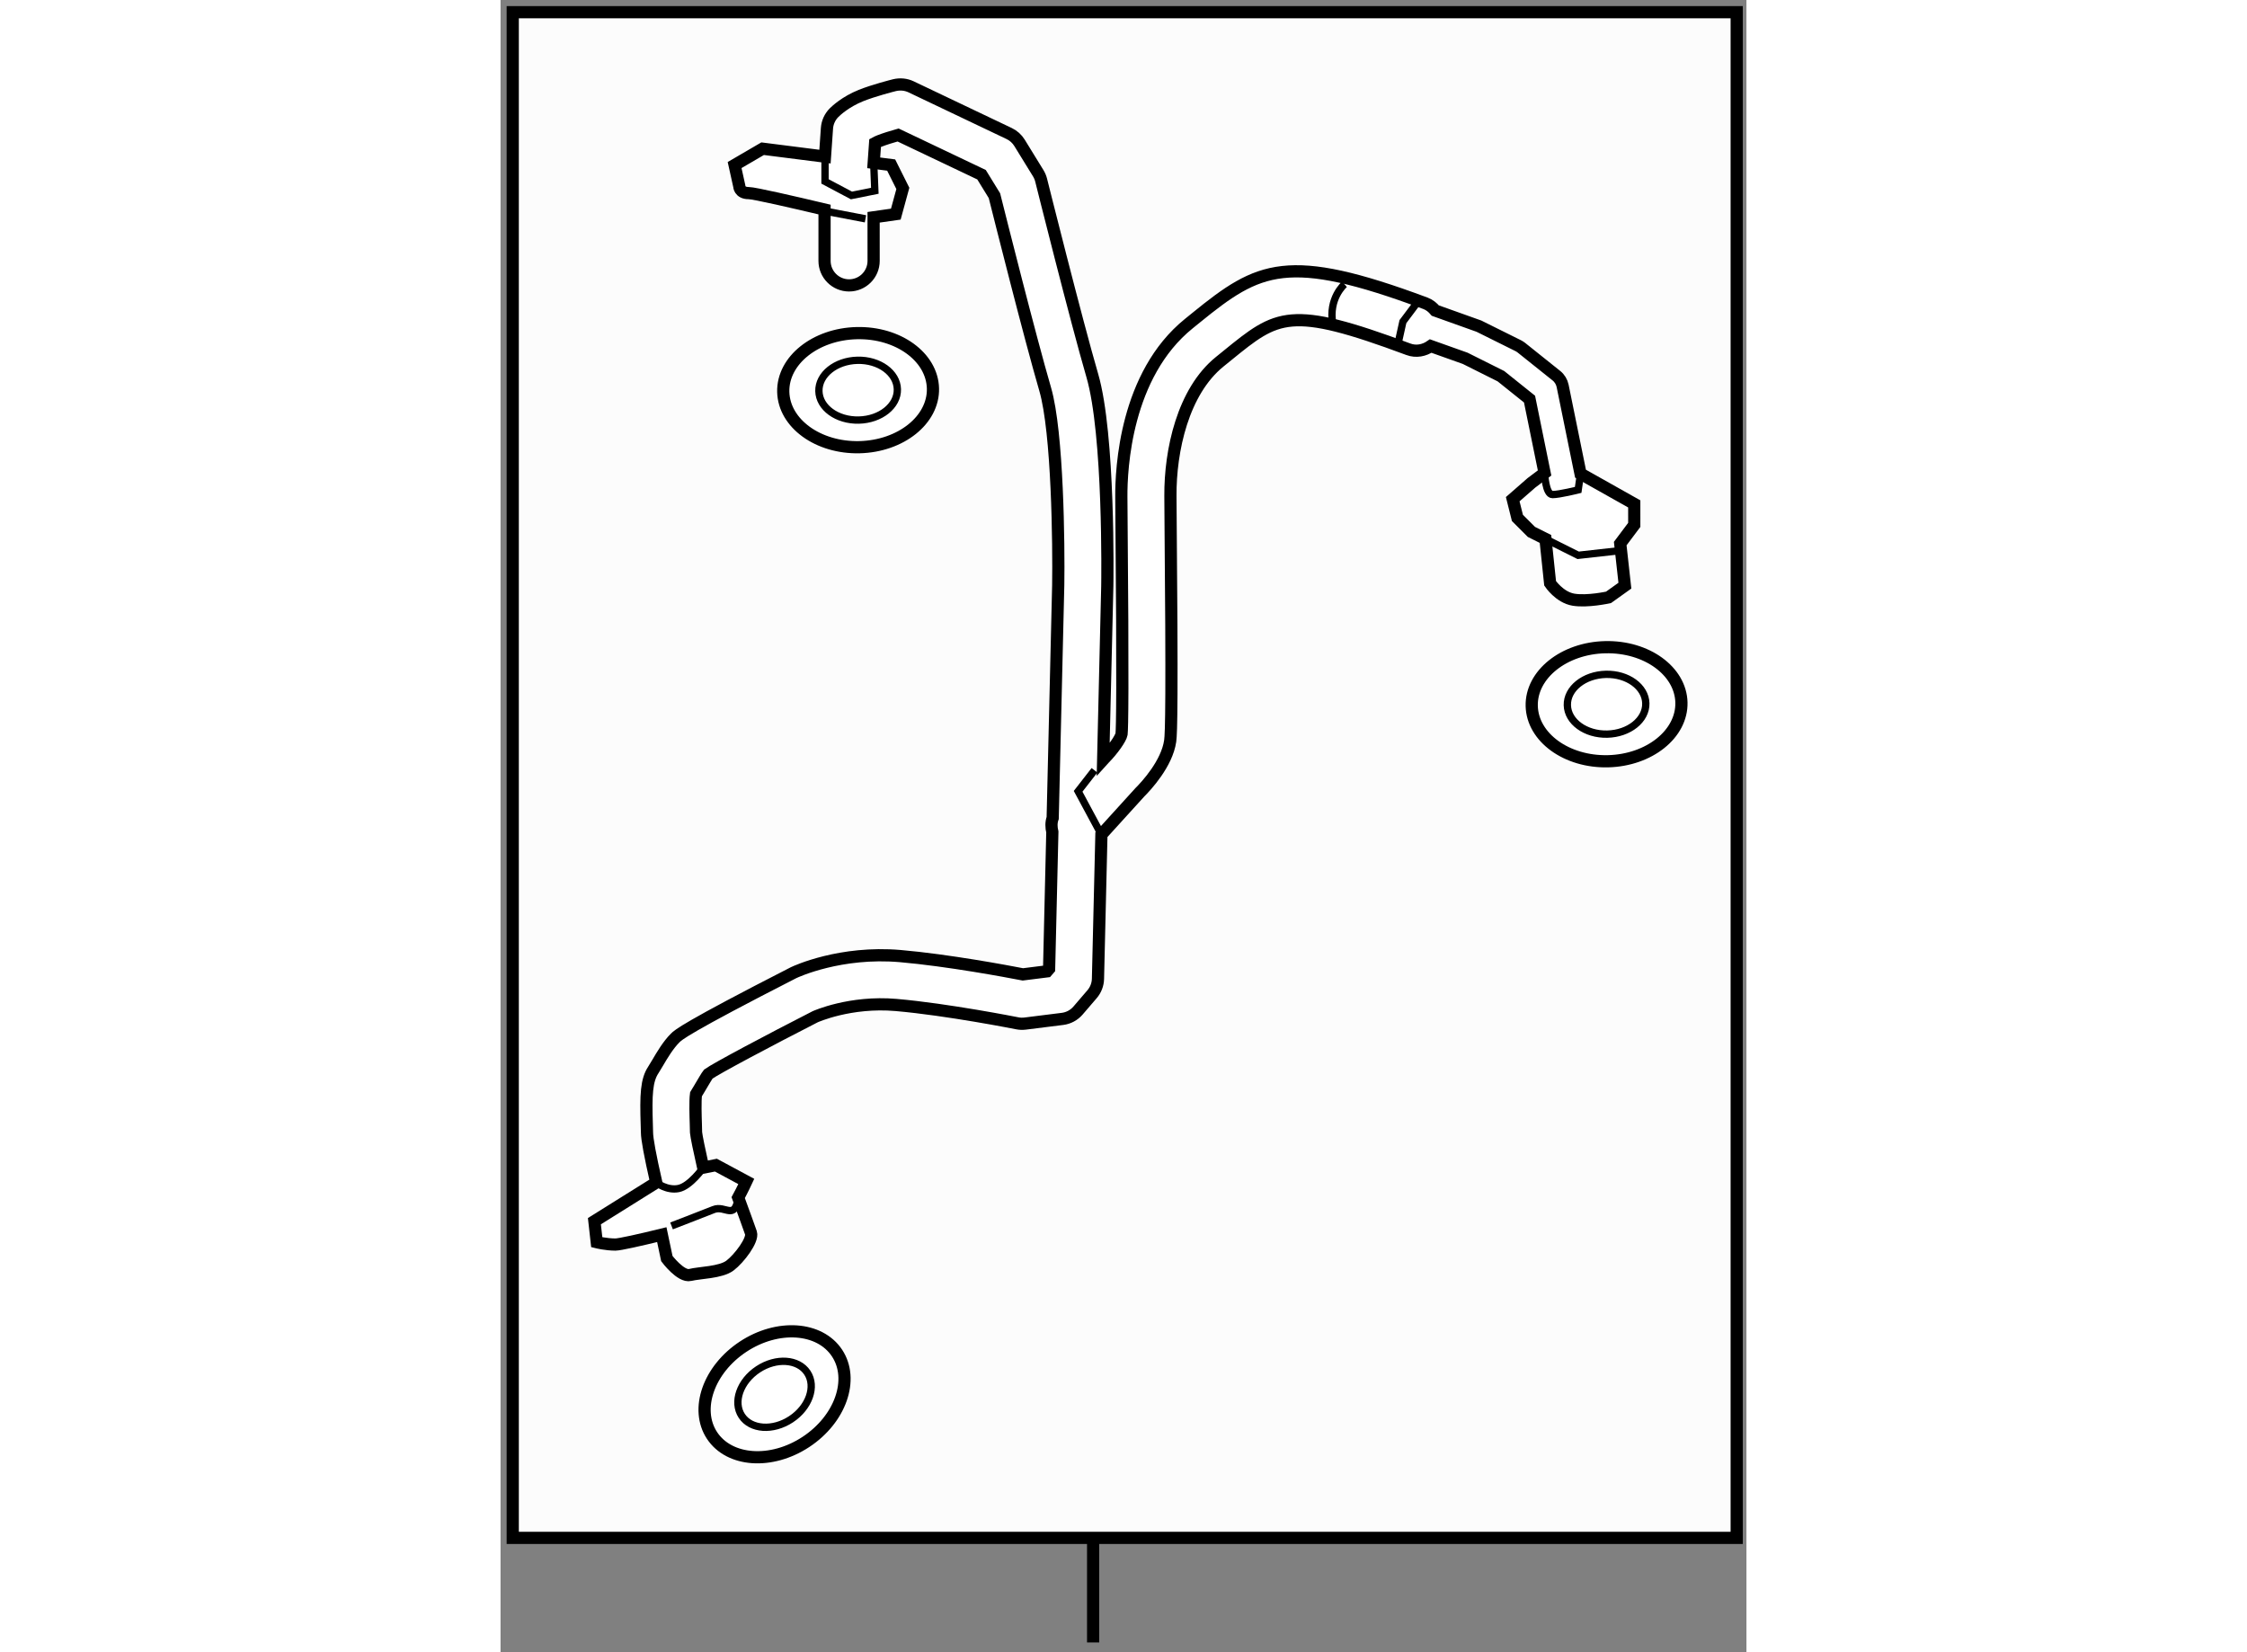 <?xml version="1.0" encoding="utf-8"?>
<!-- Generator: Adobe Illustrator 15.1.0, SVG Export Plug-In . SVG Version: 6.00 Build 0)  -->
<!DOCTYPE svg PUBLIC "-//W3C//DTD SVG 1.1//EN" "http://www.w3.org/Graphics/SVG/1.1/DTD/svg11.dtd">
<svg version="1.1" xmlns="http://www.w3.org/2000/svg" xmlns:xlink="http://www.w3.org/1999/xlink" x="0px" y="0px" width="244.8px"
	 height="180px" viewBox="40.207 4.667 51.077 67.733" enable-background="new 0 0 244.8 180" xml:space="preserve">
	
<rect x="40.207" y="4.667" width="51.077" height="67.733" fill="#808080" stroke="none"/>
	
<g><rect x="40.707" y="5.167" fill="#FCFCFC" stroke="#000000" stroke-width="0.5" width="50.177" height="62.546"></rect><line fill="none" stroke="#000000" stroke-width="0.5" x1="64.5" y1="67.713" x2="64.5" y2="72"></line></g><g><path fill="#FFFFFF" stroke="#000000" stroke-width="0.5" d="M86.684,25.324l-2.203-1.239l-0.733-3.598
			c-0.034-0.165-0.124-0.313-0.255-0.418l-1.437-1.149c-0.04-0.031-0.082-0.058-0.127-0.081l-1.612-0.801l-1.789-0.639
			c-0.107-0.126-0.235-0.235-0.401-0.297c-5.662-2.112-6.835-1.498-9.394,0.581l-0.307,0.249c-2.599,2.099-2.777,5.95-2.769,7.104
			l0.004,0.57c0.066,7.402,0.031,8.919,0.005,9.154c-0.031,0.178-0.358,0.647-0.706,0.999l-0.048,0.053l0.169-7.119
			c0.004-0.253,0.09-6.215-0.615-8.632c-0.657-2.253-2.083-7.952-2.097-8.009c-0.025-0.1-0.065-0.195-0.119-0.283l-0.767-1.246
			c-0.102-0.165-0.249-0.298-0.424-0.381l-4.023-1.916c-0.209-0.099-0.448-0.122-0.676-0.068c-0.085,0.021-0.847,0.214-1.375,0.425
			c-0.639,0.256-1.032,0.63-1.104,0.702c-0.171,0.171-0.275,0.398-0.292,0.64l-0.081,1.163l-2.556-0.325l-1.149,0.67l0.191,0.862
			c0,0,0,0.288,0.383,0.288c0.228,0,1.84,0.372,3.113,0.674v2.104c0,0.556,0.45,1.006,1.006,1.006c0.556,0,1.006-0.45,1.006-1.006
			l-0.001-1.786l0.911-0.13l0.288-1.054l-0.479-0.958l-0.716-0.091l0.058-0.811c0.05-0.027,0.108-0.056,0.169-0.08
			c0.214-0.085,0.525-0.18,0.773-0.25l3.421,1.628l0.529,0.86c0.236,0.941,1.464,5.822,2.08,7.933
			c0.515,1.765,0.56,6.399,0.535,8.028l-0.227,9.55c-0.067,0.187-0.06,0.385-0.014,0.576l-0.133,5.609l-0.089,0.103l-0.986,0.124
			c-0.648-0.125-3.068-0.58-5.025-0.75c-2.453-0.212-4.271,0.63-4.377,0.681c-4.452,2.276-4.731,2.556-4.851,2.675
			c-0.292,0.291-0.532,0.699-0.725,1.027c-0.062,0.105-0.119,0.202-0.167,0.275c-0.287,0.429-0.315,1.021-0.273,2.271l0.008,0.299
			c0,0.262,0.13,0.963,0.379,2.056l-2.535,1.584l0.096,0.862c0,0,0.383,0.096,0.766,0.096c0.168,0,0.997-0.184,1.901-0.406
			l0.207,0.981c0,0,0.575,0.767,0.958,0.671c0.383-0.096,1.246-0.096,1.628-0.383c0.383-0.288,0.958-1.054,0.862-1.341
			c-0.058-0.172-0.321-0.894-0.523-1.446c0.184-0.341,0.332-0.662,0.332-0.662l-1.246-0.67l-0.522,0.104
			c-0.155-0.69-0.28-1.295-0.292-1.445c0-0.085-0.004-0.213-0.009-0.366c-0.009-0.263-0.031-0.93,0.007-1.198
			c0.048-0.078,0.101-0.166,0.156-0.26c0.114-0.193,0.303-0.515,0.348-0.567c0.31-0.227,2.485-1.381,4.381-2.351
			c0.014-0.006,1.435-0.646,3.316-0.483c2.121,0.185,4.939,0.746,4.968,0.751c0.106,0.022,0.215,0.025,0.322,0.012l1.533-0.192
			c0.248-0.031,0.475-0.153,0.638-0.343l0.575-0.67c0.151-0.176,0.237-0.399,0.242-0.631l0.141-5.911l1.577-1.736
			c0.258-0.257,1.109-1.172,1.242-2.101c0.046-0.324,0.084-1.7,0.014-9.457l-0.004-0.59c-0.012-1.86,0.512-4.283,2.021-5.502
			l0.312-0.253c2.061-1.676,2.55-2.074,7.422-0.258c0.32,0.12,0.654,0.05,0.916-0.132l1.413,0.503l1.464,0.732l1.174,0.94
			l0.617,3.028l-0.539,0.405l-0.767,0.67l0.192,0.767l0.575,0.575l0.575,0.287l0.191,1.82c0,0,0.383,0.575,0.958,0.671
			c0.575,0.096,1.437-0.096,1.437-0.096l0.67-0.479l-0.191-1.725l0.575-0.766V25.324z"></path><line fill="none" stroke="#000000" stroke-width="0.3" x1="53.156" y1="13.254" x2="55.168" y2="13.638"></line><polyline fill="none" stroke="#000000" stroke-width="0.3" points="53.509,11.089 53.509,12.105 54.593,12.68 55.551,12.488 
			55.505,11.343 		"></polyline><path fill="none" stroke="#000000" stroke-width="0.3" d="M83.008,24.058c0,0,0.035,0.884,0.323,0.884
			c0.287,0,1.054-0.192,1.054-0.192l0.096-0.665"></path><polyline fill="none" stroke="#000000" stroke-width="0.3" points="83.043,26.761 84.385,27.432 86.109,27.24 		"></polyline><polyline fill="none" stroke="#000000" stroke-width="0.3" points="77.775,17.086 77.2,17.853 77.009,18.715 77.424,18.987 		"></polyline><path fill="none" stroke="#000000" stroke-width="0.3" d="M74.805,16.32c0,0-0.67,0.575-0.479,1.628"></path><polyline fill="none" stroke="#000000" stroke-width="0.3" points="64.556,36.245 63.885,37.107 64.84,38.883 		"></polyline><path fill="none" stroke="#000000" stroke-width="0.3" d="M46.591,53.148c0,0,0.435,0.339,0.914,0.243
			c0.479-0.096,1.011-0.853,1.011-0.853"></path><path fill="none" stroke="#000000" stroke-width="0.3" d="M47.217,54.924c0,0,1.245-0.479,1.724-0.67
			c0.479-0.192,0.869,0.461,1.009-0.488"></path></g>



	
<g><path fill="#FFFFFF" stroke="#000000" stroke-width="0.5" d="M54.92,23c-1.694,0.039-3.092-0.976-3.123-2.267
			c-0.03-1.291,1.32-2.37,3.014-2.409c1.695-0.04,3.092,0.975,3.123,2.267C57.964,21.882,56.615,22.96,54.92,23z"></path><path fill="none" stroke="#000000" stroke-width="0.3" d="M54.895,21.888c-0.889,0.021-1.622-0.511-1.637-1.188
			c-0.016-0.677,0.692-1.242,1.58-1.263c0.888-0.021,1.621,0.511,1.637,1.188C56.491,21.302,55.783,21.867,54.895,21.888z"></path></g>



	
<g><path fill="#FFFFFF" stroke="#000000" stroke-width="0.5" d="M52.727,63.779c-1.415,0.933-3.139,0.814-3.85-0.264
			c-0.71-1.078-0.139-2.708,1.276-3.641c1.416-0.933,3.139-0.814,3.85,0.264C54.714,61.216,54.143,62.846,52.727,63.779z"></path><path fill="none" stroke="#000000" stroke-width="0.3" d="M52.115,62.85c-0.742,0.489-1.646,0.427-2.018-0.138
			c-0.372-0.565-0.073-1.42,0.669-1.909c0.742-0.489,1.645-0.427,2.018,0.138C53.157,61.506,52.857,62.361,52.115,62.85z"></path></g><g><path fill="#FFFFFF" stroke="#000000" stroke-width="0.5" d="M85.604,35.875c-1.694,0.039-3.092-0.976-3.123-2.267
			c-0.03-1.291,1.32-2.37,3.014-2.409c1.695-0.039,3.092,0.975,3.123,2.267C88.648,34.757,87.299,35.835,85.604,35.875z"></path><path fill="none" stroke="#000000" stroke-width="0.3" d="M85.578,34.763c-0.888,0.021-1.621-0.511-1.637-1.188
			c-0.016-0.677,0.692-1.242,1.58-1.263c0.888-0.021,1.621,0.511,1.637,1.188C87.174,34.177,86.467,34.742,85.578,34.763z"></path></g>


</svg>